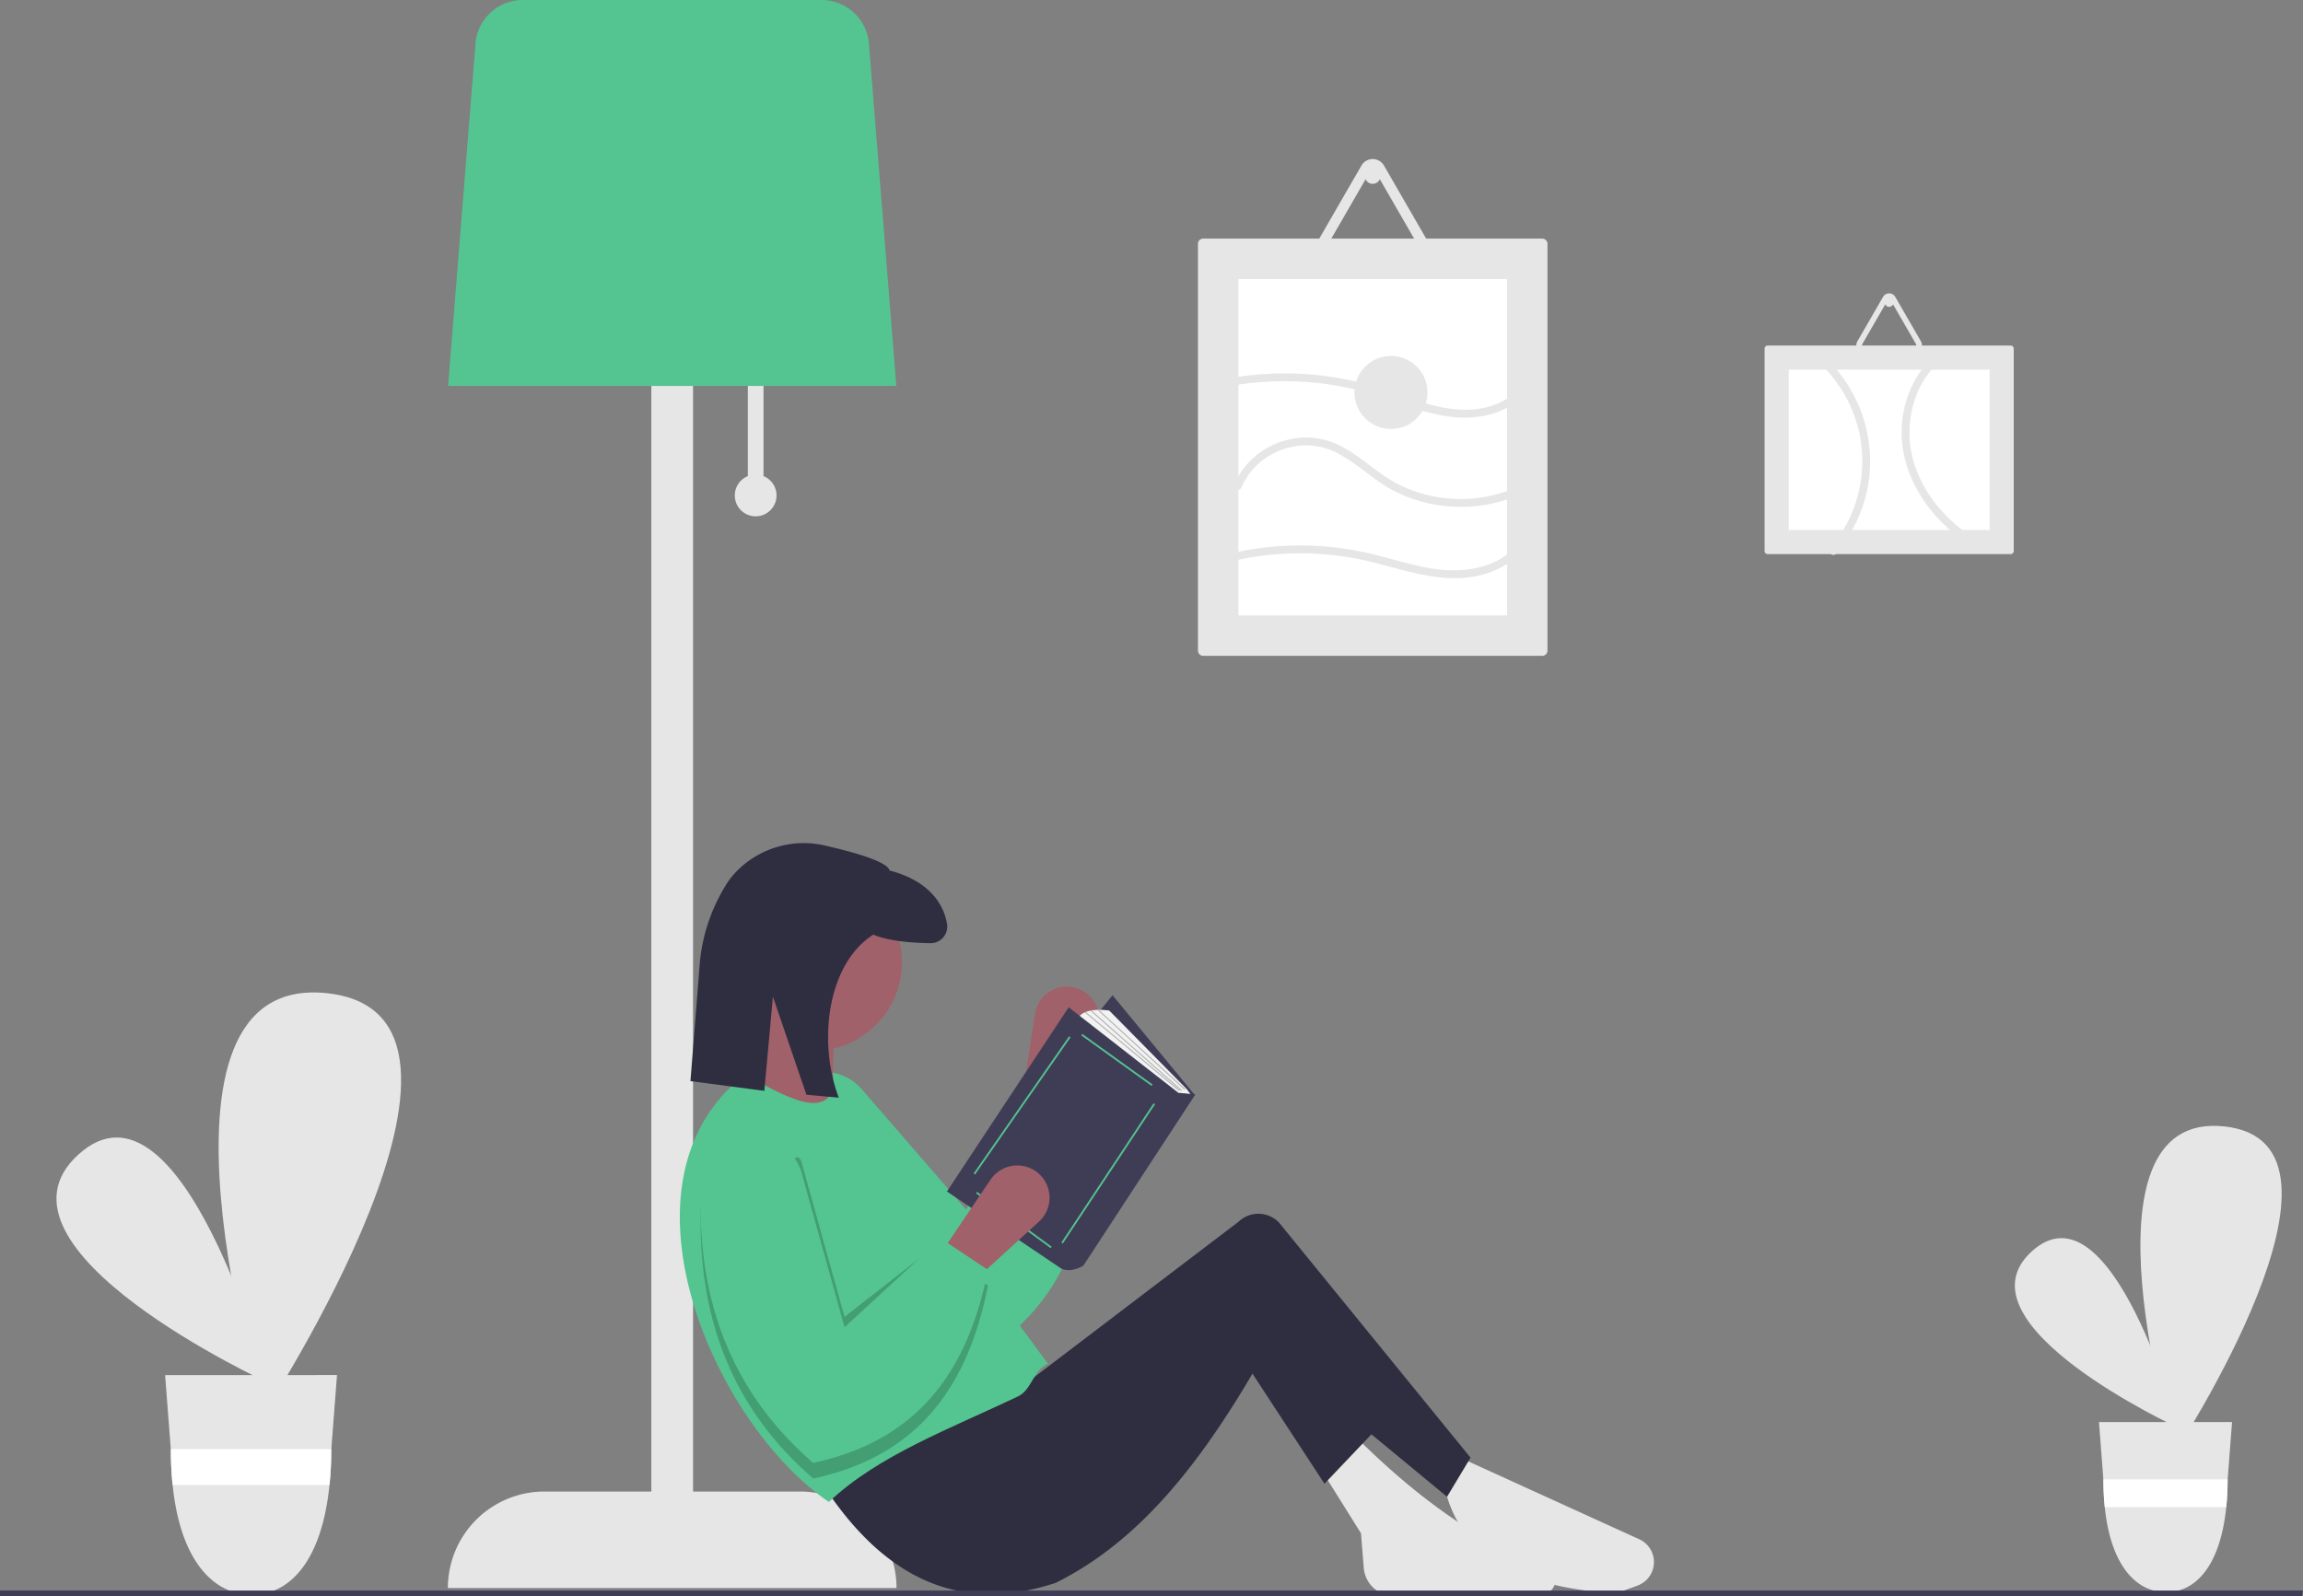 <svg xmlns="http://www.w3.org/2000/svg" width="882.951" height="612.149" viewBox="0 0 882.951 612.149">
  <rect x="0" y="0" width="882.951" height="612.149" fill="#808080" stroke="none"/>
  <g id="undraw_reading_time_gvg0" transform="translate(0 0)">
    <path id="Path_47023" data-name="Path 47023" d="M261.421,674.244s-112.306-51.7-72.853-87.552S261.421,674.244,261.421,674.244Z" transform="translate(-158.524 -143.926)" fill="#e6e6e6"/>
    <path id="Path_47024" data-name="Path 47024" d="M259.466,686.308s-51.62-169.607,24.392-161.5S259.466,686.308,259.466,686.308Z" transform="translate(-158.524 -143.926)" fill="#e6e6e6"/>
    <path id="Path_47025" data-name="Path 47025" d="M221.829,671.266,224,699.637l.034.49a130.362,130.362,0,0,0,.671,13.266c2.94,28.939,15.579,42.127,30.349,42.127s26.858-13.189,29.8-42.128a130.349,130.349,0,0,0,.671-13.266l.017-.4.009-.095,2.175-28.372Z" transform="translate(-158.524 -143.926)" fill="#e6e6e6"/>
    <path id="Path_47026" data-name="Path 47026" d="M285.545,699.637l-.009.095-.017.4a130.366,130.366,0,0,1-.671,13.266H224.7a130.347,130.347,0,0,1-.671-13.266l-.034-.49Z" transform="translate(-158.524 -143.926)" fill="#fff"/>
    <path id="Path_47027" data-name="Path 47027" d="M993.909,691.595s-86.949-40.027-56.4-67.784S993.909,691.595,993.909,691.595Z" transform="translate(-158.524 -143.926)" fill="#e6e6e6"/>
    <path id="Path_47028" data-name="Path 47028" d="M992.4,700.935S952.43,569.623,1011.28,575.9,992.4,700.935,992.4,700.935Z" transform="translate(-158.524 -143.926)" fill="#e6e6e6"/>
    <path id="Path_47029" data-name="Path 47029" d="M963.256,689.289l1.677,21.966.027.379a100.928,100.928,0,0,0,.519,10.271c2.276,22.405,12.061,32.616,23.5,32.616s20.794-10.211,23.071-32.616a100.945,100.945,0,0,0,.519-10.271l.013-.306.007-.073,1.684-21.966Z" transform="translate(-158.524 -143.926)" fill="#e6e6e6"/>
    <path id="Path_47030" data-name="Path 47030" d="M1012.586,711.255l-.007.073-.013.306a100.892,100.892,0,0,1-.519,10.271H965.479a100.909,100.909,0,0,1-.519-10.271l-.027-.379Z" transform="translate(-158.524 -143.926)" fill="#fff"/>
    <path id="Path_47031" data-name="Path 47031" d="M451.24,326.513V287.926h-6v38.587a8,8,0,1,0,6,0Z" transform="translate(-158.524 -143.926)" fill="#e6e6e6"/>
    <path id="Path_47032" data-name="Path 47032" d="M465.24,715.926h-41v-498h-16v498h-41a37,37,0,0,0-37,37h172a37,37,0,0,0-37-37Z" transform="translate(-158.524 -143.926)" fill="#e6e6e6"/>
    <path id="Path_47033" data-name="Path 47033" d="M330.323,291.926H502.157L491.65,160.586a18.2,18.2,0,0,0-18.046-16.66H358.877a18.2,18.2,0,0,0-18.046,16.66Z" transform="translate(-158.524 -143.926)" fill="#54c590"/>
    <path id="Path_47034" data-name="Path 47034" d="M569.58,522.446h0a12.37,12.37,0,0,0-14.258,10.339l-4.838,31.749,16.46,4.366L579,539.318a12.37,12.37,0,0,0-9.425-16.873Z" transform="translate(-158.524 -143.926)" fill="#a0616a"/>
    <path id="Path_47035" data-name="Path 47035" d="M569.272,564.474c9.135,36.3,5.2,69.506-28.812,95.576-40.8-11.247-67.935-38.382-84.491-77.818a19.684,19.684,0,0,1,11.353-26.092h0a19.674,19.674,0,0,1,21.658,5.582l40.031,46.2,18.78-46.589Z" transform="translate(-158.524 -143.926)" fill="#54c590"/>
    <path id="Path_47036" data-name="Path 47036" d="M778.312,754.933c-37.253-1.979-60.4-14.77-66-41l6-11,68.695,31.294a9.609,9.609,0,0,1-.676,17.766Z" transform="translate(-158.524 -143.926)" fill="#e6e6e6"/>
    <path id="Path_47037" data-name="Path 47037" d="M749.527,755.2c-19.356-.586-37.97-.4-55.608.79a11.781,11.781,0,0,1-12.547-10.816l-1.059-13.237-15-24,13-13c21.847,21.759,45.807,40.035,74.263,50.9a5.132,5.132,0,0,1-3.048,9.363Z" transform="translate(-158.524 -143.926)" fill="#e6e6e6"/>
    <path id="Path_47038" data-name="Path 47038" d="M644.312,660.933c-24.716,44.226-49.025,74.04-81,90-39.339,12.984-68.09-4.218-90.5-39.5l65-43,9.5,9.5,86.1-65.518a10.993,10.993,0,0,1,15.464.344l73.438,90.174-9,15Z" transform="translate(-158.524 -143.926)" fill="#2f2e41"/>
    <path id="Path_47039" data-name="Path 47039" d="M507.788,569.007l-34-52,8-15,45,47Z" fill="#2f2e41"/>
    <circle id="Ellipse_9799" data-name="Ellipse 9799" cx="34" cy="34" r="34" transform="translate(277.788 335.007)" fill="#a0616a"/>
    <path id="Path_47040" data-name="Path 47040" d="M479.312,575.933l-38-13a47.194,47.194,0,0,0,7-30h31C477.549,548.191,477.285,562.663,479.312,575.933Z" transform="translate(-158.524 -143.926)" fill="#a0616a"/>
    <path id="Path_47041" data-name="Path 47041" d="M560.312,666.933c-5.7,2.339-6.113,9.923-11.5,12.5-26.039,12.459-53.589,22.568-72.5,40.5-44.193-30.01-85.155-123.217-32-164,18.144,10.617,34.351,18.215,34,0Z" transform="translate(-158.524 -143.926)" fill="#54c590"/>
    <path id="Path_47042" data-name="Path 47042" d="M537.312,626.933l-18.5-6.5-36.5,28.5-16.362-58.9c-1.135-4.085-2.974-2.015-5.614.823a19.664,19.664,0,0,0-33,13.557c-1.946,42.726,10.938,78.874,42.978,106.523,41.907-8.973,59.692-37.286,67-74l-1.981-1.321Q536.426,631.356,537.312,626.933Z" transform="translate(-158.524 -143.926)" opacity="0.2"/>
    <path id="Path_47043" data-name="Path 47043" d="M474.887,468.207c11.215,2.562,23.98,6.193,24.7,9.567,11.537,2.907,20.245,9.871,22.023,20.487a6.358,6.358,0,0,1-6.378,7.373c-6.274-.081-15.693-.682-21.912-3.279-18.067,11.641-21.1,41.918-13.209,62.528l-12.416-1.138-12.845-37.6-3.281,36.124-28.333-3.746,3.649-46.065a68.631,68.631,0,0,1,10.778-30.433,25.92,25.92,0,0,1,2.028-2.627,36.01,36.01,0,0,1,35.2-11.188Z" transform="translate(-158.524 -143.926)" fill="#2f2e41"/>
    <path id="Path_47044" data-name="Path 47044" d="M380.285,438.428,411.4,475.011l46.676-55.086L426.54,381.659Z" fill="#3f3d56"/>
    <path id="Path_47045" data-name="Path 47045" d="M608.613,565.113l-37-30.276c2.1-5.046,12.195-3.364,12.195-3.364l28.966,29.366a15.85,15.85,0,0,1,2.571,3.433h0Z" transform="translate(-158.524 -143.926)" fill="#f2f2f2"/>
    <path id="Path_47046" data-name="Path 47046" d="M610.295,563.01l-42.05-32.8-46.676,70.645L565.511,630.5c4.205,1.682,8.41-1.262,8.41-1.262l42.891-65.6Z" transform="translate(-158.524 -143.926)" fill="#3f3d56"/>
    <rect id="Rectangle_1342" data-name="Rectangle 1342" width="0.681" height="33.143" transform="matrix(0.584, -0.812, 0.812, 0.584, 414.568, 397.078)" fill="#54c590"/>
    <rect id="Rectangle_1343" data-name="Rectangle 1343" width="64.029" height="0.682" transform="matrix(0.552, -0.834, 0.834, 0.552, 406.918, 476.506)" fill="#54c590"/>
    <rect id="Rectangle_1344" data-name="Rectangle 1344" width="0.682" height="35.492" transform="translate(374.196 457.62) rotate(-53.656)" fill="#54c590"/>
    <rect id="Rectangle_1345" data-name="Rectangle 1345" width="64.041" height="0.681" transform="translate(373.278 450.009) rotate(-55.162)" fill="#54c590"/>
    <rect id="Rectangle_1346" data-name="Rectangle 1346" width="0.42" height="45.164" transform="translate(420.879 387.44) rotate(-47.455)" fill="#b3b3b3"/>
    <rect id="Rectangle_1347" data-name="Rectangle 1347" width="0.421" height="46.389" transform="translate(418.115 387.707) rotate(-48.561)" fill="#b3b3b3"/>
    <rect id="Rectangle_1348" data-name="Rectangle 1348" width="0.421" height="46.997" transform="matrix(0.64, -0.768, 0.768, 0.64, 415.943, 388.327)" fill="#b3b3b3"/>
    <path id="Path_47047" data-name="Path 47047" d="M555.606,593.094h0a12.37,12.37,0,0,0-17.314,3.229l-17.98,26.61,13,11,23.576-21.555a12.37,12.37,0,0,0-1.283-19.284Z" transform="translate(-158.524 -143.926)" fill="#a0616a"/>
    <path id="Path_47048" data-name="Path 47048" d="M537.312,630.933c-7.308,36.714-25.093,65.027-67,74-32.04-27.65-44.925-63.8-42.978-106.523A19.684,19.684,0,0,1,448.776,579.7h0A19.674,19.674,0,0,1,465.95,594.03l16.362,58.9,36.937-34.042Z" transform="translate(-158.524 -143.926)" fill="#54c590"/>
    <path id="Path_47049" data-name="Path 47049" d="M882.556,612.148H0v-2.182H882.951Z" fill="#3f3d56"/>
    <path id="Path_47050" data-name="Path 47050" d="M619.812,235.433a2,2,0,0,0-2,2v156a2,2,0,0,0,2,2h130a2,2,0,0,0,2-2v-156a2,2,0,0,0-2-2Z" transform="translate(-158.524 -143.926)" fill="#e6e6e6"/>
    <path id="Path_47051" data-name="Path 47051" d="M633.312,379.933h103v-129h-103Z" transform="translate(-158.524 -143.926)" fill="#fff"/>
    <path id="Path_47052" data-name="Path 47052" d="M836.245,276.433a1.2,1.2,0,0,0-1.194,1.194v77.612a1.2,1.2,0,0,0,1.194,1.194H929.38a1.2,1.2,0,0,0,1.194-1.194V277.627a1.2,1.2,0,0,0-1.194-1.194Z" transform="translate(-158.524 -143.926)" fill="#e6e6e6"/>
    <path id="Path_47053" data-name="Path 47053" d="M844.3,285.687v61.493H921.32V285.687Z" transform="translate(-158.524 -143.926)" fill="#fff"/>
    <path id="Path_47054" data-name="Path 47054" d="M703,246.433H666.626a4.989,4.989,0,0,1-4.33-7.5l18.187-31.5.045-.078a4.941,4.941,0,0,1,3.787-2.4l.026,0c.155-.014.313-.021.472-.021a4.949,4.949,0,0,1,4.33,2.5l18.187,31.5a5,5,0,0,1-4.33,7.5Zm-37.377-5a1.029,1.029,0,0,0,.138.5.983.983,0,0,0,.866.5H703a.982.982,0,0,0,.866-.5,1.028,1.028,0,0,0,.138-.5.985.985,0,0,0-.138-.5l-18.187-31.5a1,1,0,0,0-1.732,0l-18.187,31.5A.981.981,0,0,0,665.622,241.428Z" transform="translate(-158.524 -143.926)" fill="#e6e6e6"/>
    <circle id="Ellipse_9800" data-name="Ellipse 9800" cx="3" cy="3" r="3" transform="translate(523.288 64.507)" fill="#e6e6e6"/>
    <path id="Path_47055" data-name="Path 47055" d="M892.672,278.933h-19.72a2.7,2.7,0,0,1-2.348-4.066l9.86-17.078.025-.042a2.679,2.679,0,0,1,2.053-1.3h.014c.084-.008.17-.012.256-.012a2.683,2.683,0,0,1,2.348,1.355l9.86,17.078a2.711,2.711,0,0,1-2.348,4.066Zm-20.265-2.714a.556.556,0,0,0,.075.274.533.533,0,0,0,.47.271h19.72a.533.533,0,0,0,.47-.271.558.558,0,0,0,.075-.273.534.534,0,0,0-.075-.268l-9.86-17.079a.542.542,0,0,0-.939,0l-9.86,17.078a.531.531,0,0,0-.075.268Z" transform="translate(-158.524 -143.926)" fill="#e6e6e6"/>
    <circle id="Ellipse_9801" data-name="Ellipse 9801" cx="1.627" cy="1.627" r="1.627" transform="translate(722.661 114.404)" fill="#e6e6e6"/>
    <path id="Path_47056" data-name="Path 47056" d="M634.491,330.814a26.491,26.491,0,0,1,15.262-14.327,26.181,26.181,0,0,1,21.812,1.357c7.8,4.142,14.042,10.653,21.968,14.617a56.178,56.178,0,0,0,24.786,5.839,55.478,55.478,0,0,0,27.793-7.214,1.5,1.5,0,0,0-1.514-2.59,53.343,53.343,0,0,1-50.43.925c-7.951-4.169-14.251-10.9-22.351-14.807a28.88,28.88,0,0,0-22.231-1.248A29.846,29.846,0,0,0,631.6,330.016c-.728,1.787,2.173,2.565,2.893.8Z" transform="translate(-158.524 -143.926)" fill="#e6e6e6"/>
    <path id="Path_47057" data-name="Path 47057" d="M632.12,358.857a114.2,114.2,0,0,1,50.54.175c14.766,3.424,30.009,9.585,45.234,4.99,6.8-2.053,13.035-6.158,16.53-12.477.935-1.691-1.655-3.206-2.59-1.514-6.579,11.9-21.992,13.9-34.166,11.952-8.134-1.3-15.974-3.92-23.98-5.791a116.878,116.878,0,0,0-52.364-.228c-1.883.421-1.086,3.314.8,2.893Z" transform="translate(-158.524 -143.926)" fill="#e6e6e6"/>
    <path id="Path_47058" data-name="Path 47058" d="M631.039,291.8a118.628,118.628,0,0,1,48.042,1.709c14.695,3.6,29.059,11.826,44.6,10.405,7.194-.658,14.316-3.3,19.2-8.807,1.278-1.439-.836-3.569-2.121-2.121-4.216,4.747-10.288,7.208-16.519,7.873-7.182.766-14.238-.722-21.074-2.836-7.566-2.34-14.917-5.3-22.609-7.239a121.5,121.5,0,0,0-50.316-1.877c-1.9.324-1.094,3.216.8,2.893Z" transform="translate(-158.524 -143.926)" fill="#e6e6e6"/>
    <path id="Path_47059" data-name="Path 47059" d="M857.716,284.674a52.3,52.3,0,0,1,13.722,25.587,51.655,51.655,0,0,1-11.168,43.861c-1.243,1.464.869,3.6,2.121,2.121a55.414,55.414,0,0,0,12.7-28.673,54.693,54.693,0,0,0-15.253-45.018c-1.354-1.381-3.475.741-2.121,2.121Z" transform="translate(-158.524 -143.926)" fill="#e6e6e6"/>
    <path id="Path_47060" data-name="Path 47060" d="M902.727,278.272c-9.194,6.743-14.341,17.627-15.065,28.885-.754,11.714,3.714,23.026,10.907,32.12a62.462,62.462,0,0,0,14.848,13.4c1.62,1.06,3.125-1.536,1.514-2.59-9.185-6.01-17.044-14.546-21.217-24.791a40.117,40.117,0,0,1-.087-30.738,32.841,32.841,0,0,1,10.614-13.7c1.541-1.13.046-3.735-1.514-2.59Z" transform="translate(-158.524 -143.926)" fill="#e6e6e6"/>
    <circle id="Ellipse_9802" data-name="Ellipse 9802" cx="14" cy="14" r="14" transform="translate(519.288 136.507)" fill="#e6e6e6"/>
  </g>
</svg>
